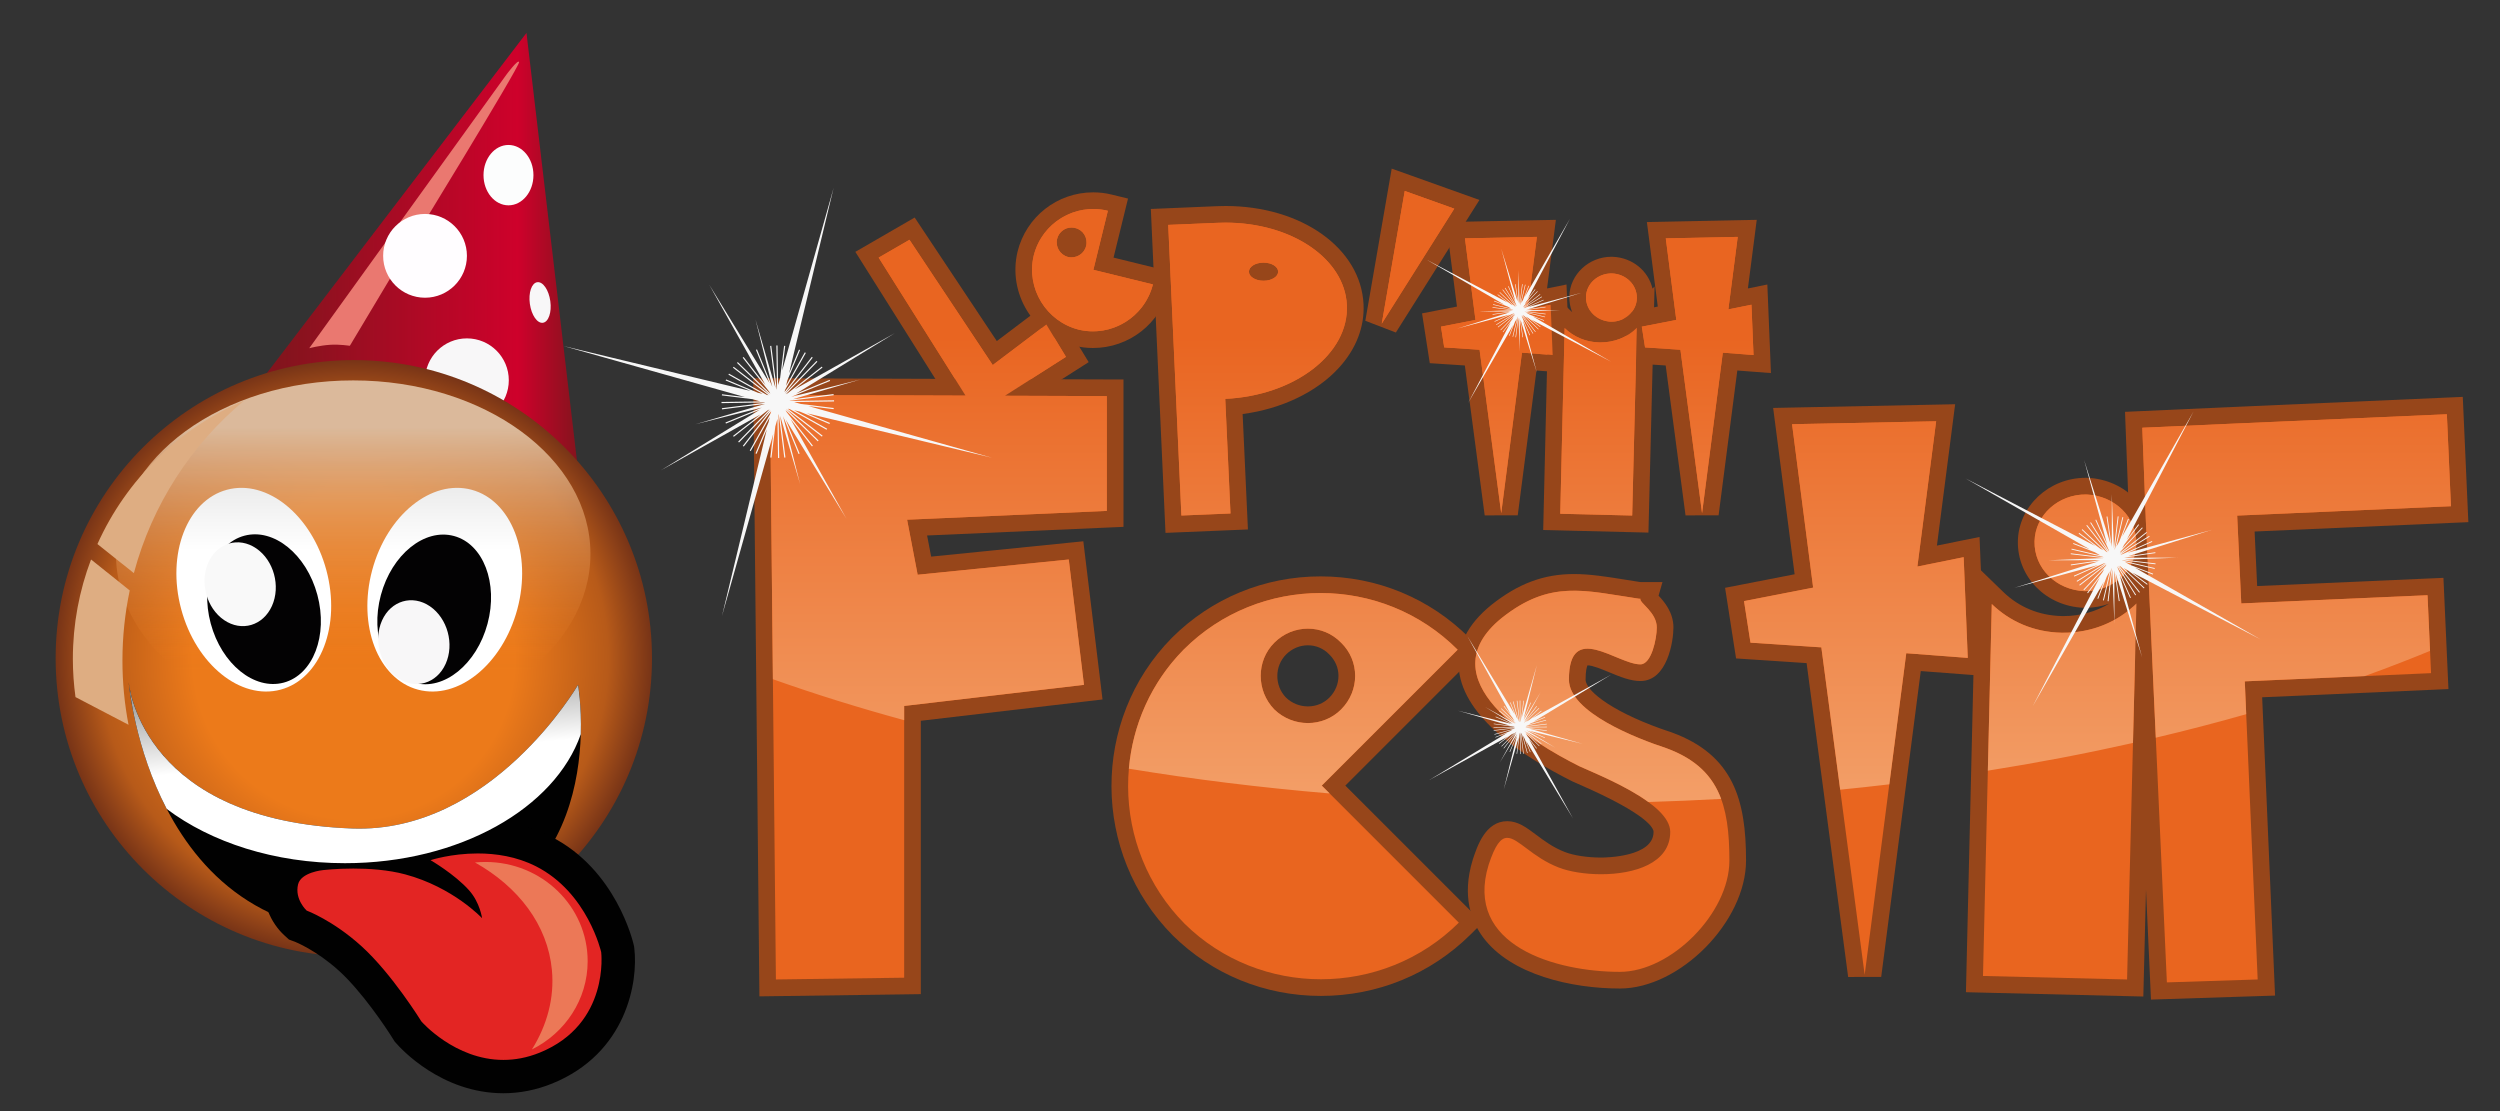 <?xml version="1.0" encoding="utf-8"?>
<!-- Generator: Adobe Illustrator 14.0.0, SVG Export Plug-In . SVG Version: 6.00 Build 43363)  -->
<!DOCTYPE svg PUBLIC "-//W3C//DTD SVG 1.1//EN" "http://www.w3.org/Graphics/SVG/1.1/DTD/svg11.dtd">
<svg version="1.1" id="Calque_1" xmlns="http://www.w3.org/2000/svg" xmlns:xlink="http://www.w3.org/1999/xlink" x="0px" y="0px"
	 width="225px" height="100px" viewBox="0 0 225 100" enable-background="new 0 0 225 100" xml:space="preserve">
<rect x="0" y="0" width="225" height="100" fill="#333333" stroke="none"/>
<g>
	<g>
		<g>
			<polygon fill="#E9651F" points="78.03,22.926 82.086,20.58 89.529,31.774 94.384,28.107 96.958,32.354 87.688,38.265 			"/>
			<path fill="#97461A" d="M81.852,21.582l7.493,11.271l4.828-3.647l1.763,2.909l-8.016,5.111L79.08,23.185L81.852,21.582
				 M82.321,19.578l-1.22,0.706l-2.772,1.603l-1.348,0.779l0.83,1.318l8.841,14.042l0.804,1.276l1.272-0.811l8.016-5.111
				l1.236-0.788l-0.76-1.254l-1.763-2.909l-0.861-1.421l-1.326,1.001l-3.557,2.687l-6.611-9.944L82.321,19.578L82.321,19.578z"/>
		</g>
		<g>
			<path fill="#E9651F" d="M98.366,30.569c-0.481,0-0.964-0.056-1.434-0.167c-3.347-0.835-5.419-4.225-4.629-7.56
				c0.691-2.817,3.194-4.781,6.089-4.781c0.501,0,1.003,0.061,1.493,0.181l0.729,0.179l-1.304,5.313l5.361,1.316l-0.182,0.73
				C103.786,28.6,101.268,30.569,98.366,30.569L98.366,30.569z M96.429,21.226c-0.264,0-0.495,0.188-0.561,0.458
				c-0.077,0.313,0.124,0.637,0.448,0.722c0.022,0.005,0.069,0.01,0.116,0.01c0.279,0,0.527-0.188,0.59-0.448
				c0.04-0.163,0.015-0.327-0.069-0.463c-0.08-0.129-0.206-0.219-0.354-0.253C96.526,21.233,96.477,21.226,96.429,21.226
				L96.429,21.226z"/>
			<path fill="#97461A" d="M98.392,18.811c0.434,0,0.875,0.052,1.314,0.16l-1.304,5.313l5.359,1.315
				c-0.628,2.519-2.909,4.221-5.396,4.221c-0.417,0-0.839-0.048-1.261-0.147c-2.94-0.733-4.768-3.72-4.072-6.657
				C93.65,20.5,95.911,18.812,98.392,18.811 M96.431,23.166c0.613,0,1.169-0.411,1.319-1.02c0.18-0.733-0.26-1.46-0.985-1.625
				c-0.113-0.03-0.226-0.044-0.336-0.044c-0.597,0-1.138,0.41-1.29,1.029c-0.174,0.709,0.267,1.437,0.986,1.626
				C96.228,23.154,96.33,23.166,96.431,23.166 M98.393,17.311L98.393,17.311c-3.241,0-6.044,2.199-6.816,5.347
				c-0.887,3.744,1.431,7.538,5.166,8.47c0.544,0.129,1.085,0.192,1.625,0.192c3.247,0,6.064-2.203,6.851-5.358l0.364-1.461
				l-1.462-0.358l-3.902-0.958l0.946-3.856l0.357-1.457l-1.457-0.357C99.516,17.379,98.954,17.311,98.393,17.311L98.393,17.311z"/>
		</g>
	</g>
	<g>
		<g>
			<polygon fill="#E9651F" points="68.546,34.792 100.363,34.902 100.363,46.699 82.538,47.483 83.195,50.911 96.843,49.536 
				98.393,62.293 82.125,64.203 82.125,88.732 69.088,88.913 			"/>
			<path fill="#97461A" d="M69.304,35.544l30.31,0.105v10.332l-17.975,0.791l0.95,4.954l13.6-1.37l1.37,11.28l-16.183,1.899v24.457
				l-11.544,0.159L69.304,35.544 M67.789,34.039l0.015,1.521l0.527,52.607l0.015,1.506l1.505-0.021l11.544-0.159l1.479-0.021v-1.479
				V64.87l14.857-1.743l1.496-0.176l-0.181-1.495l-1.37-11.28L97.5,48.716l-1.462,0.147l-12.234,1.233l-0.365-1.902l16.241-0.714
				l1.434-0.063v-1.436V35.65v-1.495l-1.495-0.005l-30.31-0.105L67.789,34.039L67.789,34.039z"/>
		</g>
		<g>
			<path fill="#E9651F" d="M118.88,88.882c-4.834,0-9.374-1.849-12.782-5.204c-7.046-7.101-7.095-18.641-0.114-25.73
				c3.435-3.435,8.004-5.323,12.87-5.323s9.435,1.889,12.865,5.319l0.53,0.53L120.02,70.704l12.337,12.337l-0.535,0.53
				C128.37,86.996,123.774,88.882,118.88,88.882L118.88,88.882z M117.713,57.327c-0.934,0-1.82,0.371-2.494,1.045
				c-1.342,1.343-1.338,3.567,0.008,4.958c0.658,0.637,1.547,0.997,2.486,0.997c0.934,0,1.806-0.357,2.455-1.006
				c0.681-0.682,1.052-1.576,1.045-2.521c-0.007-0.92-0.375-1.779-1.037-2.421C119.512,57.695,118.643,57.327,117.713,57.327
				L117.713,57.327z"/>
			<path fill="#97461A" d="M118.854,53.375c4.467,0,8.935,1.699,12.334,5.1l-12.229,12.229l12.335,12.335
				c-3.42,3.394-7.92,5.094-12.414,5.094c-4.441,0-8.875-1.661-12.255-4.988c-6.748-6.8-6.801-17.87-0.106-24.67
				C109.918,55.074,114.386,53.375,118.854,53.375 M117.713,65.077c1.087,0,2.168-0.408,2.985-1.226c1.687-1.687,1.687-4.375,0-6.01
				c-0.817-0.844-1.897-1.265-2.985-1.265s-2.181,0.421-3.024,1.265c-1.634,1.635-1.634,4.323,0,6.01
				C115.532,64.668,116.626,65.077,117.713,65.077 M118.854,51.875c-5.066,0-9.823,1.967-13.396,5.539
				c-7.275,7.39-7.226,19.402,0.102,26.787c3.562,3.507,8.288,5.432,13.32,5.432c5.093,0,9.877-1.964,13.471-5.529l1.069-1.061
				l-1.065-1.064L121.08,70.704l11.168-11.169l1.061-1.061l-1.061-1.061C128.677,53.841,123.919,51.875,118.854,51.875
				L118.854,51.875z M117.713,63.577c-0.743,0-1.446-0.285-1.981-0.803c-1.03-1.064-1.037-2.816,0.018-3.872
				c0.532-0.532,1.229-0.825,1.963-0.825c0.725,0,1.402,0.287,1.908,0.809c0.549,0.533,0.836,1.203,0.842,1.921
				c0.006,0.741-0.287,1.446-0.825,1.984C119.131,63.297,118.447,63.577,117.713,63.577L117.713,63.577z"/>
		</g>
		<g>
			<path fill="#E9651F" d="M145.789,88.216c-4.125,0-9.37-1.137-11.722-4.325c-1.285-1.742-1.555-3.86-0.802-6.294
				c0.583-1.771,1.211-2.941,2.391-2.941c0.722,0,1.351,0.472,2.146,1.069c0.719,0.54,1.613,1.213,2.774,1.658
				c0.88,0.342,2.194,0.546,3.52,0.546c0.915,0,5.477-0.148,5.477-3.062c0-1.829-5.289-4.146-7.026-4.907
				c-0.274-0.121-0.514-0.226-0.705-0.312c-3.475-1.738-9.33-5.254-9.787-9.4c-0.206-1.872,0.674-3.622,2.614-5.202
				c2.291-1.821,4.442-2.632,6.985-2.632c1.404,0,2.812,0.227,4.441,0.489c0.479,0.077,0.974,0.157,1.49,0.234h1.044l-0.194,0.682
				c0.046,0.049,0.1,0.103,0.156,0.162c0.475,0.497,1.27,1.329,1.27,2.49c0,0.808-0.396,4.071-2.226,4.071
				c-0.758,0-1.608-0.354-2.509-0.727c-0.811-0.337-1.649-0.686-2.248-0.686c-0.3,0-0.924,0-0.924,2.032
				c0,2.04,4.435,4.213,8.232,5.454c5.175,1.897,6.21,5.551,6.21,10.834C156.396,82.582,150.844,88.216,145.789,88.216
				L145.789,88.216z"/>
			<path fill="#97461A" d="M141.653,53.164c1.769,0,3.627,0.39,5.876,0.724h0.105c-0.105,0.369,1.476,1.214,1.476,2.584
				c0,1.002-0.475,3.321-1.476,3.321c-1.26,0-3.311-1.412-4.757-1.412c-0.974,0-1.674,0.64-1.674,2.782
				c0,2.951,6.167,5.323,8.749,6.167c4.745,1.74,5.693,5.061,5.693,10.121c0,4.745-5.271,10.016-9.857,10.016
				c-5.692,0-14.074-2.319-11.807-9.647c0.59-1.791,1.085-2.413,1.674-2.413c0.988,0,2.24,1.753,4.651,2.678
				c0.933,0.362,2.331,0.596,3.788,0.596c2.988,0,6.227-0.978,6.227-3.812c0-2.583-6.325-5.061-8.17-5.902
				c-4.217-2.11-13.811-7.803-7.01-13.338C137.53,53.727,139.527,53.164,141.653,53.164 M141.653,51.664
				c-2.724,0-5.02,0.86-7.445,2.79c-2.164,1.761-3.135,3.734-2.899,5.876c0.47,4.274,5.792,7.784,10.172,9.978l0.023,0.012
				l0.024,0.011c0.194,0.089,0.437,0.195,0.716,0.317c6.103,2.674,6.577,3.906,6.577,4.221c0,2.246-4.242,2.312-4.727,2.312
				c-1.219,0-2.462-0.189-3.244-0.494c-1.07-0.41-1.883-1.021-2.6-1.56c-0.871-0.654-1.623-1.22-2.596-1.22
				c-1.964,0-2.702,2.24-3.099,3.443c-1.039,3.357-0.079,5.649,0.907,6.987c2.518,3.413,8.018,4.63,12.325,4.63
				c5.413,0,11.357-6.027,11.357-11.516c0-5.45-1.136-9.497-6.677-11.529l-0.025-0.01l-0.025-0.008
				c-5.011-1.638-7.715-3.665-7.715-4.741c0-0.802,0.115-1.155,0.173-1.282c0.001,0,0.001,0,0.001,0
				c0.449,0,1.287,0.349,1.961,0.628c0.971,0.403,1.889,0.784,2.796,0.784c2.429,0,2.976-3.57,2.976-4.821
				c0-1.338-0.805-2.294-1.337-2.86l0.35-1.224h-1.982c-0.493-0.074-0.968-0.15-1.427-0.225
				C144.622,51.906,143.118,51.664,141.653,51.664L141.653,51.664z"/>
		</g>
		<g>
			<polygon fill="#E9651F" points="163.258,58.971 156.894,58.55 156.111,53.501 162.349,52.285 160.435,37.446 175.108,37.148 
				173.444,50.046 177.445,49.236 177.883,60.023 172.217,59.593 168.566,87.827 167.079,87.829 			"/>
			<path fill="#97461A" d="M174.252,37.916l-1.687,13.073l4.165-0.843l0.369,9.066l-5.535-0.42l-3.743,28.938l-3.9-29.467
				l-6.378-0.422l-0.581-3.742l6.221-1.213l-1.897-14.707L174.252,37.916 M175.963,36.381l-1.741,0.036l-12.967,0.263l-1.671,0.034
				l0.214,1.658l1.717,13.312l-4.84,0.943l-1.417,0.276l0.222,1.427l0.581,3.742l0.185,1.187l1.199,0.08l5.15,0.341l3.739,28.248
				l2.975-0.005l3.561-27.527l4.117,0.312l1.681,0.127l-0.068-1.685l-0.369-9.065l-0.072-1.758l-1.725,0.349l-2.111,0.428
				l1.418-10.995L175.963,36.381L175.963,36.381z"/>
		</g>
		<g>
			<path fill="#E9651F" d="M177.703,88.568l0.85-35.936l1.23,1.191c1.553,1.504,3.547,2.324,5.767,2.372l0.178,0.002
				c2.289,0,4.484-0.882,6.022-2.419l1.327-1.326l-0.908,36.467L177.703,88.568z M187.573,53.954
				c-2.991-0.126-5.274-2.431-5.215-5.247c0.061-2.731,2.456-4.952,5.339-4.952l0.118,0.001c2.993,0.125,5.277,2.43,5.215,5.248
				c-0.06,2.73-2.455,4.951-5.341,4.951L187.573,53.954z"/>
			<path fill="#97461A" d="M187.697,44.504c0.034,0,0.068,0,0.103,0.001c2.531,0.105,4.534,2.056,4.48,4.481
				c-0.051,2.339-2.104,4.218-4.591,4.218c-0.033,0-0.066,0-0.101-0.001c-2.53-0.106-4.532-2.057-4.48-4.481
				C183.16,46.382,185.213,44.504,187.697,44.504 M192.28,54.309l-0.843,33.843l-12.967-0.315l0.791-33.474
				c1.633,1.581,3.795,2.529,6.271,2.583c0.065,0.001,0.13,0.002,0.194,0.002C188.288,56.948,190.634,55.954,192.28,54.309
				 M187.697,43.004L187.697,43.004c-3.288,0-6.019,2.55-6.089,5.685c-0.068,3.23,2.53,5.871,5.917,6.013l0.164,0.002
				c0.75,0,1.472-0.133,2.139-0.374c-1.204,0.721-2.63,1.117-4.101,1.117l-0.165-0.002c-2.023-0.044-3.843-0.791-5.258-2.16
				l-2.462-2.384l-0.081,3.426l-0.791,33.474l-0.035,1.498l1.499,0.037l12.967,0.315l1.498,0.036l0.038-1.499l0.843-33.843
				l0.093-3.75l-0.591,0.591c0.305-0.668,0.48-1.401,0.498-2.168c0.071-3.23-2.528-5.872-5.918-6.013L187.697,43.004L187.697,43.004
				z"/>
		</g>
		<g>
			<polygon fill="#E9651F" points="192.743,54.713 192.374,46.807 192.03,37.78 200.943,37.378 220.934,36.501 221.369,46.276 
				202.13,47.12 202.429,53.527 219.194,52.789 219.578,61.298 202.813,62.038 203.973,88.877 194.304,89.188 			"/>
			<path fill="#97461A" d="M220.218,37.284l0.368,8.276l-19.24,0.843l0.368,7.906l16.764-0.738l0.316,7.012l-16.763,0.739
				l1.159,26.83l-8.171,0.263l-1.212-26.726l-0.316-7.01l-0.369-7.907l-0.315-8.276l8.17-0.369L220.218,37.284 M221.65,35.719
				l-1.497,0.066l-19.241,0.844l-8.172,0.369l-1.488,0.067l0.057,1.488l0.315,8.276l0.37,7.92l0.316,7.007l1.212,26.727l0.066,1.479
				l1.479-0.048l8.171-0.263l1.517-0.049l-0.065-1.515l-1.095-25.333l15.266-0.673l1.5-0.066l-0.068-1.5l-0.316-7.012l-0.067-1.497
				l-1.497,0.065l-15.269,0.673l-0.229-4.909l17.737-0.777l1.5-0.066l-0.067-1.499l-0.368-8.277L221.65,35.719L221.65,35.719z"/>
		</g>
	</g>
	<g>
		<g>
			<path fill="#E9651F" d="M104.357,19.524l5.146-0.216c0.263-0.012,0.528-0.018,0.791-0.018c6.326,0,11.453,3.569,11.672,8.125
				c0.088,1.839-0.608,3.627-2.014,5.171c-2.011,2.21-5.297,3.681-8.899,4.01l0.474,10.335l-5.919,0.247L104.357,19.524z
				 M113.311,24.452c0.099,0.036,0.237,0.066,0.409,0.066c0.171,0,0.308-0.03,0.408-0.066c-0.1-0.036-0.236-0.066-0.408-0.066
				C113.547,24.386,113.41,24.416,113.311,24.452L113.311,24.452z"/>
			<path fill="#97461A" d="M110.295,20.04c5.919,0,10.722,3.222,10.923,7.411c0.21,4.395-4.71,8.157-10.946,8.448l0.473,10.315
				l-4.42,0.184l-1.184-26.156l4.395-0.185C109.79,20.045,110.044,20.04,110.295,20.04 M113.719,25.268
				c0.735,0,1.315-0.369,1.315-0.816s-0.58-0.816-1.315-0.816c-0.738,0-1.316,0.369-1.316,0.816S112.981,25.268,113.719,25.268
				 M110.296,18.54L110.296,18.54c-0.275,0-0.552,0.006-0.83,0.019l-4.388,0.185l-1.503,0.063l0.068,1.503l1.184,26.156l0.068,1.493
				l1.493-0.062l4.42-0.184l1.505-0.062l-0.069-1.505l-0.407-8.882c3.505-0.466,6.673-1.975,8.673-4.172
				c1.542-1.695,2.305-3.67,2.208-5.712C122.474,22.339,117.134,18.54,110.296,18.54L110.296,18.54z"/>
		</g>
		<g>
			<polygon fill="#E9651F" points="132.499,32.185 129.33,31.975 128.836,28.8 131.958,28.192 130.996,20.719 139.174,20.553 
				138.355,26.903 140.27,26.514 140.523,32.763 137.629,32.542 135.853,46.283 134.365,46.285 			"/>
			<path fill="#97461A" d="M138.319,21.321l-0.842,6.525l2.079-0.422l0.184,4.527l-2.763-0.211l-1.868,14.446l-1.947-14.709
				l-3.184-0.21l-0.29-1.868l3.104-0.605l-0.946-7.342L138.319,21.321 M140.029,19.786l-1.74,0.035l-6.473,0.131l-1.671,0.034
				l0.213,1.658l0.767,5.947l-1.724,0.336l-1.417,0.276l0.221,1.426l0.29,1.868l0.185,1.188l1.199,0.079l1.957,0.129l1.786,13.491
				l2.974-0.004l1.686-13.035l1.344,0.103l1.682,0.128l-0.068-1.685l-0.184-4.527l-0.071-1.76l-1.726,0.35l-0.025,0.005l0.573-4.447
				L140.029,19.786L140.029,19.786z"/>
		</g>
		<g>
			<path fill="#E9651F" d="M139.655,46.969l0.455-19.171l1.23,1.193c0.706,0.684,1.613,1.056,2.625,1.078c0.001,0,0.002,0,0.003,0
				c0.784,0,1.507-0.194,2.108-0.548c-0.327,0.117-0.682,0.181-1.049,0.181l-0.067,0c-1.708-0.072-3.007-1.391-2.972-3.003
				c0.035-1.565,1.398-2.839,3.04-2.839c1.775,0.072,3.073,1.391,3.038,3.003c-0.009,0.381-0.096,0.744-0.246,1.076l0.293-0.292
				l-0.486,19.52L139.655,46.969z"/>
			<path fill="#97461A" d="M145.029,24.609c0.018,0,0.035,0,0.053,0c1.263,0.053,2.262,1.026,2.235,2.236
				c-0.026,1.168-1.05,2.106-2.289,2.106c-0.018,0-0.034,0-0.052,0c-1.264-0.053-2.264-1.026-2.237-2.237
				C142.765,25.547,143.789,24.609,145.029,24.609 M147.317,29.503l-0.421,16.894l-6.474-0.16l0.396-16.708
				c0.815,0.79,1.894,1.263,3.13,1.29c0.032,0,0.065,0.001,0.098,0.001C145.325,30.82,146.496,30.325,147.317,29.503
				 M145.029,23.109L145.029,23.109c-2.046,0-3.746,1.602-3.79,3.572c-0.011,0.499,0.079,0.976,0.252,1.412l-2.09-2.026
				l-0.082,3.427l-0.396,16.708l-0.035,1.498l1.498,0.037l6.474,0.16l1.499,0.037l0.038-1.499l0.421-16.894l0.093-3.753
				l-0.187,0.187c-0.371-1.593-1.8-2.789-3.579-2.863L145.029,23.109L145.029,23.109z"/>
		</g>
		<g>
			<polygon fill="#E9651F" points="150.575,32.185 147.406,31.976 146.911,28.8 150.034,28.192 149.071,20.719 157.25,20.553 
				156.43,26.903 158.345,26.514 158.6,32.763 155.705,32.542 153.929,46.283 152.442,46.285 			"/>
			<path fill="#97461A" d="M156.395,21.321l-0.843,6.525l2.079-0.422l0.185,4.527l-2.764-0.211l-1.867,14.446l-1.947-14.709
				l-3.184-0.21l-0.291-1.868l3.104-0.605l-0.946-7.342L156.395,21.321 M158.106,19.786l-1.741,0.035l-6.474,0.131l-1.671,0.034
				l0.214,1.658l0.766,5.947l-1.724,0.336l-1.417,0.276l0.222,1.427l0.291,1.868l0.186,1.187l1.198,0.079l1.956,0.129l1.786,13.491
				l2.975-0.004l1.685-13.035l1.345,0.103l1.682,0.128l-0.068-1.685l-0.185-4.527l-0.072-1.759l-1.725,0.35l-0.025,0.005
				l0.574-4.446L158.106,19.786L158.106,19.786z"/>
		</g>
	</g>
	<g>
		<polygon fill-rule="evenodd" clip-rule="evenodd" fill="#E96521" points="123.62,29 125.84,16.183 132.016,18.389 124.993,29.528 
					"/>
		<path fill="#97461A" d="M126.427,17.189l4.455,1.592l-6.524,10.347L126.427,17.189 M125.253,15.177l-0.304,1.756l-2.069,11.938
			l2.747,1.056l6.524-10.347l0.998-1.583l-1.762-0.63l-4.455-1.592L125.253,15.177L125.253,15.177z"/>
	</g>
	<linearGradient id="SVGID_1_" gradientUnits="userSpaceOnUse" x1="144.945" y1="17.189" x2="144.945" y2="72.18">
		<stop  offset="0.239" style="stop-color:#E96521"/>
		<stop  offset="1" style="stop-color:#F39F68"/>
	</linearGradient>
	<path fill="url(#SVGID_1_)" d="M144.976,28.951c1.263,0.026,2.314-0.921,2.341-2.105c0.026-1.21-0.973-2.184-2.235-2.236
		c-1.264-0.027-2.316,0.921-2.343,2.104C142.712,27.925,143.712,28.898,144.976,28.951z M129.688,29.398l0.29,1.868l3.184,0.21
		l1.947,14.709l1.868-14.446l2.763,0.211l-0.184-4.527l-2.079,0.422l0.842-6.525l-6.473,0.131l0.946,7.342L129.688,29.398z
		 M97.105,29.672c2.938,0.695,5.923-1.133,6.657-4.073l-5.359-1.315l1.304-5.313c-2.954-0.725-5.949,1.089-6.673,4.044
		C92.337,25.952,94.165,28.938,97.105,29.672z M95.139,21.505c0.18-0.733,0.907-1.174,1.626-0.985
		c0.725,0.166,1.165,0.892,0.985,1.625c-0.174,0.71-0.901,1.15-1.625,0.985C95.406,22.942,94.965,22.214,95.139,21.505z
		 M110.745,46.212l-0.473-10.315c6.236-0.29,11.156-4.052,10.946-8.447c-0.21-4.367-5.42-7.683-11.683-7.394l-4.395,0.185
		l1.184,26.156L110.745,46.212z M113.719,23.636c0.735,0,1.315,0.369,1.315,0.816s-0.58,0.816-1.315,0.816
		c-0.738,0-1.316-0.369-1.316-0.816S112.981,23.636,113.719,23.636z M147.317,29.503c-0.842,0.842-2.052,1.342-3.368,1.316
		c-1.236-0.027-2.314-0.5-3.13-1.29l-0.396,16.71l6.474,0.158L147.317,29.503z M126.427,17.189l-2.069,11.939l6.524-10.347
		L126.427,17.189z M187.799,44.505c-2.529-0.053-4.639,1.845-4.691,4.217c-0.052,2.424,1.95,4.375,4.48,4.481
		c2.531,0.052,4.64-1.847,4.691-4.217C192.333,46.561,190.331,44.611,187.799,44.505z M172.566,50.989l1.687-13.073l-12.967,0.263
		l1.897,14.707l-6.221,1.213l0.581,3.742l6.378,0.422l1.696,12.809c1.484-0.147,2.958-0.309,4.421-0.481l1.526-11.799l5.535,0.42
		l-0.369-9.066L172.566,50.989z M179.261,54.363l-0.355,14.997c4.483-0.711,8.843-1.546,13.062-2.495l0.312-12.556
		c-1.688,1.687-4.111,2.688-6.747,2.635C183.056,56.892,180.894,55.944,179.261,54.363z M201.714,54.309l-0.368-7.906l19.24-0.843
		l-0.368-8.276l-19.241,0.844l-8.17,0.368l0.315,8.276l0.369,7.907l0.316,7.01l0.214,4.704c2.778-0.656,5.493-1.363,8.138-2.116
		l-0.128-2.956l10.805-0.476c2.01-0.727,3.967-1.481,5.866-2.265l-0.225-5.01L201.714,54.309z M157.631,27.424l-2.079,0.422
		l0.843-6.525l-6.474,0.131l0.946,7.342l-3.104,0.605l0.291,1.868l3.184,0.21l1.947,14.709l1.867-14.446l2.764,0.211L157.631,27.424
		z M106.519,58.474c-2.941,2.986-4.579,6.799-4.92,10.709c5.825,0.956,11.86,1.705,18.068,2.228l-0.708-0.707l12.229-12.229
		C124.388,51.674,113.319,51.674,106.519,58.474z M114.689,63.851c-1.634-1.688-1.634-4.375,0-6.01c1.687-1.687,4.375-1.687,6.009,0
		c1.687,1.635,1.687,4.322,0,6.01C119.064,65.484,116.375,65.484,114.689,63.851z M149.953,67.33
		c-2.582-0.844-8.749-3.216-8.749-6.167c0-5.324,4.322-1.37,6.431-1.37c1.001,0,1.476-2.319,1.476-3.321
		c0-1.37-1.581-2.215-1.476-2.584h-0.105c-4.955-0.736-8.013-1.74-12.387,1.74c-6.8,5.535,2.793,11.228,7.01,13.338
		c1.178,0.536,4.18,1.741,6.197,3.214c2.202-0.065,4.386-0.157,6.553-0.279C154.14,69.841,152.668,68.325,149.953,67.33z
		 M95.936,32.115l-1.763-2.909l-4.828,3.647l-7.493-11.271l-2.772,1.603l7.82,12.42l-17.596-0.061l0.256,25.584
		c3.764,1.337,7.709,2.568,11.815,3.688v-1.28l16.183-1.899l-1.37-11.28l-13.6,1.37l-0.95-4.954l17.975-0.791V35.65l-9.171-0.032
		L95.936,32.115z"/>
	<polygon fill="#F7F7F7" points="71.146,37.707 73.076,40.179 73.159,40.114 70.804,37.097 70.693,36.9 73.598,39.719 
		73.671,39.644 70.719,36.778 73.971,39.298 74.036,39.214 70.894,36.78 71.093,36.828 74.391,38.679 74.442,38.586 71.47,36.919 
		71.978,37.041 74.651,38.161 74.691,38.063 72.619,37.194 89.273,41.196 72.749,36.545 75.021,36.825 75.034,36.72 72.076,36.356 
		71.467,36.185 75.065,36.132 75.063,36.025 71.11,36.084 71.066,36.072 75.031,35.57 75.018,35.465 71.362,35.928 77.414,34.161 
		71.208,35.717 74.708,34.285 74.667,34.187 71.663,35.416 80.535,29.982 71.507,35.044 74.025,33.079 73.96,32.996 70.897,35.386 
		70.725,35.483 73.565,32.557 73.489,32.483 70.625,35.435 73.145,32.184 73.062,32.119 70.611,35.28 70.655,35.095 72.525,31.763 
		72.433,31.711 70.746,34.717 70.862,34.236 72.007,31.503 71.91,31.463 71.016,33.596 75.027,16.901 70.399,33.343 70.672,31.134 
		70.567,31.121 70.21,34.016 70.03,34.654 69.978,31.089 69.872,31.091 69.93,35.011 69.916,35.064 69.416,31.123 69.312,31.137 
		69.79,34.917 67.993,28.76 69.511,34.82 68.131,31.447 68.033,31.487 69.263,34.492 63.832,25.627 68.892,34.648 66.926,32.129 
		66.841,32.195 69.234,35.258 69.33,35.431 66.402,32.589 66.329,32.664 69.281,35.53 66.03,33.01 65.965,33.093 69.169,35.576 
		69.013,35.54 65.61,33.629 65.558,33.721 68.634,35.449 68.209,35.346 65.35,34.148 65.309,34.245 67.569,35.191 50.732,31.146 
		67.042,35.736 64.98,35.483 64.967,35.587 67.715,35.926 68.421,36.125 64.935,36.177 64.937,36.283 68.778,36.225 68.853,36.246 
		64.969,36.738 64.983,36.843 68.854,36.353 62.591,38.181 68.569,36.683 65.293,38.023 65.333,38.122 68.39,36.871 59.479,42.329 
		68.449,37.298 65.976,39.229 66.041,39.312 69.058,36.956 69.255,36.846 66.435,39.751 66.511,39.826 69.376,36.873 66.856,40.124 
		66.939,40.19 69.407,37.005 69.367,37.175 67.476,40.544 67.567,40.597 69.276,37.553 69.167,38.004 67.994,40.804 68.091,40.846 
		69.014,38.645 64.978,55.441 69.591,39.051 69.329,41.174 69.434,41.187 69.779,38.377 69.971,37.7 70.023,41.219 70.129,41.217 
		70.071,37.342 70.089,37.277 70.584,41.185 70.689,41.172 70.215,37.425 72.012,43.583 70.477,37.46 71.87,40.861 71.968,40.821 
		70.717,37.766 76.18,46.685 	"/>
	<polygon fill="#F7F7F7" points="137.061,28.817 137.658,30.183 137.706,30.163 136.975,28.496 136.948,28.392 137.953,30.033 
		137.996,30.007 136.974,28.339 138.174,29.882 138.214,29.853 137.053,28.36 137.139,28.406 138.441,29.647 138.475,29.611 
		137.303,28.491 137.522,28.608 138.621,29.438 138.652,29.398 137.799,28.754 145.002,32.557 137.936,28.471 138.95,28.867 
		138.967,28.82 137.648,28.304 137.388,28.154 139.052,28.552 139.063,28.504 137.235,28.066 137.216,28.055 139.101,28.29 
		139.108,28.239 137.37,28.023 140.366,27.92 137.323,27.907 139.104,27.659 139.097,27.609 137.568,27.822 142.295,26.362 
		137.541,27.633 138.931,27.023 138.912,26.978 137.218,27.719 137.128,27.743 138.783,26.728 138.754,26.687 137.087,27.709 
		138.631,26.507 138.601,26.468 137.1,27.636 137.141,27.555 138.395,26.24 138.36,26.206 137.228,27.393 137.338,27.185 
		138.187,26.06 138.147,26.03 137.484,26.908 141.297,19.687 137.23,26.719 137.616,25.733 137.569,25.714 137.063,27.007 
		136.906,27.279 137.3,25.631 137.251,25.619 136.818,27.432 136.805,27.454 137.038,25.58 136.988,25.574 136.763,27.372 
		136.661,24.324 136.647,27.294 136.408,25.578 136.358,25.584 136.571,27.114 135.113,22.39 136.381,27.142 135.773,25.751 
		135.727,25.771 136.468,27.464 136.491,27.554 135.477,25.9 135.434,25.927 136.458,27.595 135.255,26.05 135.216,26.082 
		136.4,27.603 136.333,27.567 134.99,26.287 134.955,26.323 136.169,27.481 135.986,27.383 134.809,26.496 134.778,26.535 
		135.709,27.237 128.426,23.392 135.401,27.427 134.481,27.066 134.463,27.113 135.689,27.592 135.991,27.768 134.379,27.381 
		134.367,27.43 136.144,27.855 136.177,27.875 134.328,27.644 134.323,27.694 136.164,27.922 133.062,28.028 135.994,28.042 
		134.327,28.274 134.333,28.324 135.889,28.107 131.14,29.574 135.866,28.312 134.499,28.91 134.52,28.957 136.187,28.225 
		136.291,28.197 134.649,29.205 134.675,29.247 136.343,28.225 134.799,29.426 134.83,29.466 136.343,28.289 136.303,28.362 
		135.035,29.692 135.072,29.727 136.217,28.526 136.114,28.72 135.243,29.874 135.283,29.904 135.968,28.998 132.131,36.263 
		136.186,29.253 135.814,30.201 135.862,30.219 136.352,28.965 136.52,28.675 136.129,30.303 136.179,30.315 136.608,28.522 
		136.625,28.495 136.392,30.354 136.442,30.359 136.665,28.578 136.768,31.626 136.782,28.625 137.023,30.355 137.073,30.348 
		136.855,28.794 138.324,33.545 	"/>
	<polygon fill="#F7F7F7" points="136.683,66.362 136.492,67.84 136.542,67.847 136.775,66.042 136.803,65.938 136.822,67.864 
		136.872,67.863 136.854,65.906 137.089,67.848 137.139,67.843 136.912,65.966 136.962,66.049 137.439,67.784 137.488,67.768 
		137.057,66.207 137.186,66.419 137.702,67.697 137.748,67.679 137.348,66.688 141.567,73.654 137.612,66.515 138.276,67.375 
		138.317,67.346 137.45,66.224 137.304,65.961 138.526,67.159 138.561,67.124 137.218,65.805 137.208,65.788 138.705,66.959 
		138.735,66.919 137.356,65.84 139.978,67.293 137.376,65.716 139.031,66.419 139.05,66.375 137.629,65.769 142.435,66.951 
		137.703,65.592 139.209,65.787 139.216,65.737 137.383,65.501 137.293,65.475 139.233,65.456 139.233,65.407 137.276,65.425 
		139.218,65.19 139.212,65.139 137.323,65.369 137.401,65.322 139.153,64.838 139.139,64.79 137.559,65.225 137.76,65.104 
		139.066,64.578 139.048,64.531 138.029,64.942 145.013,60.713 137.908,64.648 138.746,64.002 138.714,63.961 137.617,64.81 
		137.34,64.962 138.529,63.751 138.493,63.717 137.187,65.048 137.164,65.061 138.329,63.574 138.291,63.542 137.172,64.969 
		138.652,62.303 137.112,64.843 137.791,63.248 137.744,63.228 137.139,64.649 138.319,59.848 136.962,64.576 137.156,63.069 
		137.106,63.062 136.871,64.895 136.843,64.986 136.827,63.045 136.775,63.047 136.795,65.003 136.559,63.06 136.509,63.066 
		136.741,64.981 136.702,64.915 136.209,63.125 136.16,63.139 136.605,64.757 136.498,64.579 135.947,63.211 135.9,63.229 
		136.336,64.311 132.071,57.267 135.976,64.315 135.372,63.534 135.331,63.564 136.137,64.606 136.306,64.91 135.122,63.75 
		135.086,63.786 136.391,65.065 136.409,65.098 134.944,63.949 134.913,63.99 136.374,65.132 133.661,63.628 136.167,65.148 
		134.618,64.489 134.598,64.536 136.042,65.15 131.217,63.963 135.918,65.313 134.438,65.124 134.432,65.172 136.239,65.405 
		136.341,65.435 134.416,65.453 134.416,65.502 136.372,65.484 134.429,65.72 134.436,65.769 136.338,65.539 136.267,65.582 
		134.495,66.069 134.509,66.119 136.109,65.678 135.92,65.792 134.581,66.333 134.6,66.378 135.653,65.955 128.625,70.209 
		135.708,66.285 134.902,66.906 134.933,66.946 135.999,66.124 136.291,65.961 135.12,67.156 135.155,67.191 136.446,65.875 
		136.474,65.86 135.319,67.335 135.359,67.365 136.466,65.952 134.985,68.62 136.542,66.052 135.858,67.66 135.905,67.68 
		136.519,66.237 135.332,71.066 	"/>
	<polygon fill="#F7F7F7" points="190.74,51.647 191.706,53.821 191.78,53.79 190.599,51.135 190.553,50.97 192.175,53.58 
		192.243,53.536 190.596,50.884 192.526,53.338 192.591,53.289 190.724,50.917 190.862,50.989 192.951,52.958 193.004,52.9 
		191.123,51.124 191.474,51.308 193.237,52.625 193.285,52.56 191.918,51.54 203.448,57.546 192.132,51.084 193.754,51.708 
		193.784,51.633 191.672,50.823 191.254,50.584 193.914,51.205 193.933,51.127 191.011,50.445 190.981,50.426 193.993,50.786 
		194.002,50.706 191.225,50.377 196.006,50.187 191.151,50.192 193.99,49.779 193.979,49.701 191.541,50.054 199.074,47.682 
		191.494,49.751 193.709,48.766 193.677,48.694 190.982,49.893 190.837,49.931 193.467,48.298 193.425,48.229 190.772,49.877 
		193.225,47.946 193.176,47.883 190.791,49.76 190.858,49.632 192.845,47.522 192.79,47.467 190.995,49.372 191.167,49.038 
		192.512,47.235 192.45,47.188 191.398,48.593 197.419,37.035 190.991,48.295 191.597,46.719 191.522,46.69 190.726,48.757 
		190.479,49.194 191.094,46.557 191.016,46.54 190.339,49.438 190.318,49.475 190.674,46.479 190.595,46.47 190.251,49.342 
		190.061,44.478 190.065,49.22 189.668,46.481 189.588,46.494 189.943,48.934 187.572,41.406 189.64,48.979 188.655,46.763 
		188.582,46.796 189.781,49.492 189.82,49.636 188.185,47.005 188.118,47.048 189.765,49.701 187.834,47.247 187.77,47.296 
		189.675,49.714 189.566,49.658 187.411,47.626 187.356,47.686 189.303,49.522 189.009,49.369 187.124,47.959 187.077,48.025 
		188.567,49.138 176.909,43.065 188.079,49.44 186.607,48.875 186.577,48.951 188.54,49.705 189.024,49.981 186.446,49.38 
		186.428,49.458 189.267,50.119 189.318,50.15 186.368,49.798 186.359,49.877 189.299,50.227 184.351,50.424 189.029,50.419 
		186.371,50.805 186.382,50.885 188.863,50.524 181.296,52.908 188.828,50.85 186.652,51.817 186.684,51.891 189.339,50.708 
		189.504,50.664 186.894,52.287 186.936,52.355 189.588,50.708 187.133,52.639 187.184,52.701 189.587,50.81 189.526,50.927 
		187.513,53.061 187.573,53.118 189.39,51.189 189.228,51.501 187.848,53.349 187.912,53.397 188.996,51.946 182.939,63.576 
		189.346,52.351 188.763,53.867 188.838,53.895 189.609,51.889 189.875,51.424 189.266,54.027 189.346,54.045 190.014,51.18 
		190.04,51.136 189.685,54.104 189.766,54.114 190.104,51.268 190.297,56.133 190.292,51.341 190.692,54.103 190.772,54.09 
		190.412,51.612 192.797,59.182 	"/>
	<linearGradient id="SVGID_2_" gradientUnits="userSpaceOnUse" x1="23.194" y1="23.031" x2="52.122" y2="23.031">
		<stop  offset="0.068" style="stop-color:#83141D"/>
		<stop  offset="0.81" style="stop-color:#CE012B"/>
		<stop  offset="1" style="stop-color:#83141D"/>
	</linearGradient>
	<path fill-rule="evenodd" clip-rule="evenodd" fill="url(#SVGID_2_)" d="M23.194,34.66l24.19-31.699l4.736,40.14
		c0,0,0.414-4.647-13.797-8.408C26.478,31.558,23.194,34.66,23.194,34.66z"/>
	<circle fill-rule="evenodd" clip-rule="evenodd" fill="#F8F7F8" cx="42.022" cy="34.224" r="3.77"/>
	<path fill-rule="evenodd" clip-rule="evenodd" fill="#EA7870" d="M27.83,31.341L45.57,6.727c0,0,1.07-1.447,1.148-1.137
		c0.088,0.353-10.056,16.881-10.056,16.881l-5.174,8.648c0,0-0.923-0.14-1.736-0.091C28.756,31.089,27.83,31.341,27.83,31.341z"/>
	<circle fill-rule="evenodd" clip-rule="evenodd" fill="#FFFDFF" cx="38.253" cy="23.025" r="3.77"/>
	<ellipse fill-rule="evenodd" clip-rule="evenodd" fill="#FCFDFD" cx="45.763" cy="15.763" rx="2.247" ry="2.717"/>
	
		<ellipse transform="matrix(-0.138 -0.99 0.99 -0.138 28.389 79.097)" fill-rule="evenodd" clip-rule="evenodd" fill="#F8F7F8" cx="48.606" cy="27.198" rx="1.844" ry="0.929"/>
	<radialGradient id="SVGID_3_" cx="31.843" cy="59.244" r="26.836" gradientUnits="userSpaceOnUse">
		<stop  offset="0.54" style="stop-color:#EC7A1A"/>
		<stop  offset="0.853" style="stop-color:#B75A19"/>
		<stop  offset="1" style="stop-color:#783417"/>
	</radialGradient>
	<circle fill-rule="evenodd" clip-rule="evenodd" fill="url(#SVGID_3_)" cx="31.843" cy="59.243" r="26.836"/>
	<g id="Forme_1_copie_3_2_">
		<g>
			
				<linearGradient id="SVGID_4_" gradientUnits="userSpaceOnUse" x1="37.788" y1="65.471" x2="37.788" y2="34.237" gradientTransform="matrix(1 0 0 1 -6 0)">
				<stop  offset="0.166" style="stop-color:#EC7A1A;stop-opacity:0"/>
				<stop  offset="0.865" style="stop-color:#DBB99B"/>
			</linearGradient>
			<ellipse fill-rule="evenodd" clip-rule="evenodd" fill="url(#SVGID_4_)" cx="31.788" cy="49.854" rx="21.352" ry="15.617"/>
		</g>
	</g>
	<g>
		<g>
			<path fill="#DEAD82" d="M8.194,50.355c-1.055,2.78-1.636,5.793-1.636,8.943c0,1.167,0.083,2.314,0.237,3.439
				c1.573,0.829,3.163,1.66,4.773,2.494c-0.36-1.872-0.548-3.805-0.548-5.781c0-2.164,0.228-4.273,0.656-6.309L8.194,50.355z"/>
			<path fill="#DEAD82" d="M8.769,48.965l3.279,2.618c1.644-6.169,5.173-11.567,9.934-15.536
				C16.111,38.525,11.377,43.164,8.769,48.965z"/>
		</g>
	</g>
	<linearGradient id="SVGID_5_" gradientUnits="userSpaceOnUse" x1="22.841" y1="62.239" x2="22.841" y2="43.906">
		<stop  offset="0.693" style="stop-color:#FFFFFF"/>
		<stop  offset="1" style="stop-color:#ECECEC"/>
	</linearGradient>
	<path fill-rule="evenodd" clip-rule="evenodd" fill="url(#SVGID_5_)" d="M20.43,44.076c3.608-0.967,7.612,2.278,8.944,7.246
		c1.332,4.969-0.515,9.78-4.123,10.747c-3.608,0.966-7.613-2.277-8.944-7.246C14.976,49.854,16.822,45.043,20.43,44.076z"/>
	<linearGradient id="SVGID_6_" gradientUnits="userSpaceOnUse" x1="40.027" y1="62.239" x2="40.027" y2="43.906">
		<stop  offset="0.693" style="stop-color:#FFFFFF"/>
		<stop  offset="1" style="stop-color:#ECECEC"/>
	</linearGradient>
	<path fill-rule="evenodd" clip-rule="evenodd" fill="url(#SVGID_6_)" d="M42.438,44.076c3.608,0.967,5.454,5.778,4.123,10.747
		c-1.332,4.969-5.336,8.212-8.944,7.246c-3.607-0.967-5.453-5.778-4.122-10.747C34.825,46.354,38.829,43.109,42.438,44.076z"/>
	
		<ellipse transform="matrix(0.259 -0.966 0.966 0.259 -24.014 78.382)" fill-rule="evenodd" clip-rule="evenodd" fill="#030203" cx="39.065" cy="54.838" rx="6.843" ry="4.969"/>
	
		<ellipse transform="matrix(-0.259 -0.966 0.966 -0.259 -23.055 91.985)" fill-rule="evenodd" clip-rule="evenodd" fill="#030203" cx="23.765" cy="54.838" rx="6.843" ry="4.968"/>
	<path fill-rule="evenodd" clip-rule="evenodd" fill="#F9F9F9" d="M23.062,49.355c1.581,1.079,2.214,3.397,1.414,5.18
		c-0.799,1.78-2.729,2.35-4.311,1.271c-1.58-1.079-2.213-3.396-1.414-5.178C19.551,48.847,21.481,48.276,23.062,49.355z"/>
	<path fill-rule="evenodd" clip-rule="evenodd" fill="#F8F7F8" d="M38.695,54.566c1.581,1.08,2.214,3.398,1.414,5.179
		c-0.799,1.781-2.729,2.351-4.311,1.271c-1.58-1.078-2.213-3.396-1.414-5.177C35.185,54.058,37.114,53.489,38.695,54.566z"/>
	<path fill-rule="evenodd" clip-rule="evenodd" fill="#010101" d="M11.566,61.259c0,0,0.833,12.572,20.109,13.305
		c12.575,0.477,20.35-12.929,20.35-12.929s3.334,18.916-13.966,21.896C13.634,87.738,11.566,61.259,11.566,61.259z"/>
	<g>
		<path fill-rule="evenodd" clip-rule="evenodd" fill="#E32523" d="M45.304,96.892c-5,0-8.37-3.816-8.511-3.979l-0.08-0.092
			l-0.064-0.104c-0.025-0.041-2.564-4.134-5.134-6.459c-2.294-2.077-4.42-2.895-4.442-2.902l-0.27-0.103l-0.217-0.196
			c-0.65-0.595-1.639-2.066-1.22-3.811c0.489-2.047,3.063-2.386,3.575-2.434c0.009-0.001,1.218-0.145,2.858-0.145
			c1.316,0,2.524,0.09,3.61,0.268l2.871-0.945c0.084-0.027,2.094-0.68,4.725-0.68c2.196,0,4.187,0.444,5.916,1.321
			c5.225,2.649,6.595,8.482,6.651,8.729l0.016,0.072l0.009,0.074c0.325,2.635-0.607,8.245-6.458,10.618
			C47.885,96.635,46.595,96.892,45.304,96.892L45.304,96.892z"/>
		<path fill="#010101" d="M43.004,76.811c1.61,0,3.479,0.268,5.237,1.159c4.656,2.36,5.866,7.722,5.866,7.722
			s0.798,6.477-5.533,9.045c-1.151,0.467-2.248,0.655-3.27,0.655c-4.374,0-7.378-3.462-7.378-3.462s-2.64-4.282-5.405-6.784
			c-2.566-2.322-4.922-3.195-4.922-3.195s-1.098-1.005-0.774-2.354c0.264-1.105,2.254-1.289,2.254-1.289s1.151-0.139,2.72-0.139
			c1.396,0,3.125,0.11,4.667,0.524c4.336,1.165,6.921,3.945,6.921,3.945s-0.188-1.405-1.163-2.502
			c-1.299-1.461-3.476-2.721-3.476-2.721S40.584,76.811,43.004,76.811 M43.004,73.811L43.004,73.811
			c-2.819,0-4.959,0.678-5.194,0.755l-2.531,0.833c-1.067-0.153-2.231-0.23-3.48-0.23c-1.571,0-2.784,0.127-3.033,0.155
			c-1.989,0.193-4.299,1.232-4.859,3.575c-0.542,2.263,0.559,4.251,1.667,5.265l0.433,0.396l0.55,0.204c0,0,1.895,0.745,3.951,2.606
			c2.009,1.817,4.192,5.044,4.864,6.134l0.128,0.208l0.16,0.184c0.399,0.461,4.062,4.496,9.644,4.496
			c1.485,0,2.964-0.294,4.397-0.875c6.694-2.716,7.757-9.162,7.384-12.192l-0.018-0.147l-0.033-0.146
			c-0.062-0.274-1.588-6.771-7.436-9.736C47.657,74.31,45.438,73.811,43.004,73.811L43.004,73.811L43.004,73.811z"/>
	</g>
	<path fill-rule="evenodd" clip-rule="evenodd" fill="#EC7857" d="M43.686,77.577c-0.317,0-0.63,0.016-0.939,0.045
		c3.904,2.188,6.547,5.624,6.925,9.683c0.235,2.521-0.437,4.965-1.798,7.144c2.976-1.479,5.015-4.479,5.015-7.946
		C52.888,81.572,48.768,77.577,43.686,77.577z"/>
	<linearGradient id="SVGID_7_" gradientUnits="userSpaceOnUse" x1="33.231" y1="77.618" x2="31.651" y2="59.557">
		<stop  offset="0.521" style="stop-color:#FFFFFF"/>
		<stop  offset="1" style="stop-color:#888887"/>
	</linearGradient>
	<path fill-rule="evenodd" clip-rule="evenodd" fill="url(#SVGID_7_)" d="M52.024,61.635c0,0-7.774,13.405-20.35,12.929
		c-18.556-0.705-20.021-12.38-20.104-13.251c0.051,0.571,0.609,6.06,3.436,11.492c3.99,3.001,9.698,4.882,16.039,4.882
		c10.287,0,18.908-4.946,21.225-11.605C52.348,63.468,52.024,61.635,52.024,61.635z"/>
</g>
</svg>
